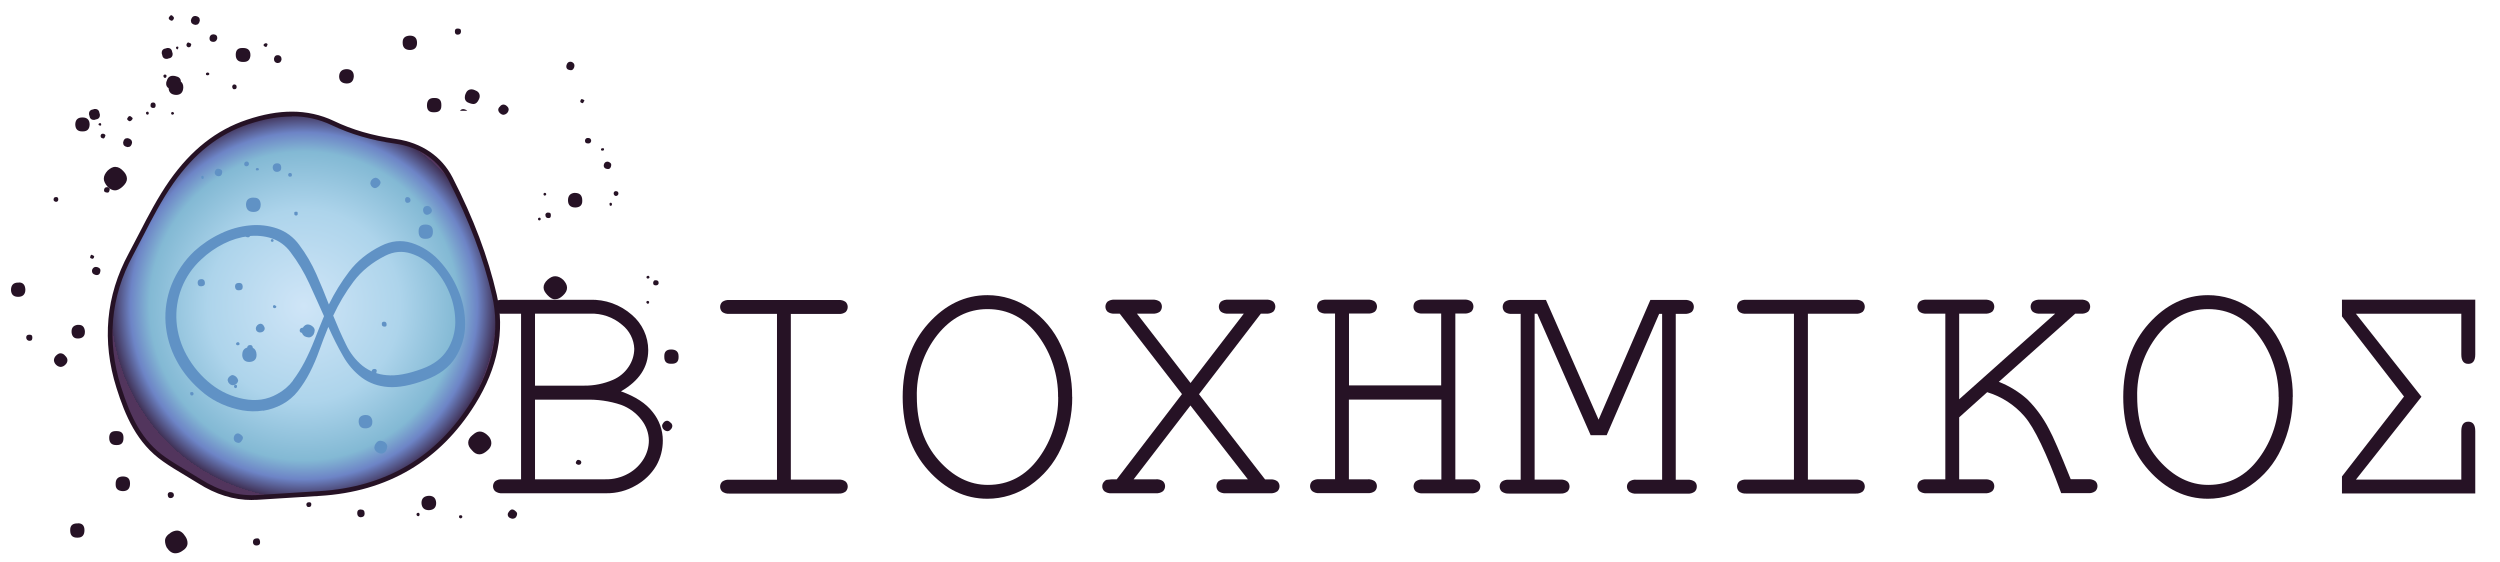 <?xml version="1.0" encoding="UTF-8"?>
<svg id="Layer_1" xmlns="http://www.w3.org/2000/svg" version="1.1" xmlns:xlink="http://www.w3.org/1999/xlink" viewBox="0 0 2364.9 531.5">
  <!-- Generator: Adobe Illustrator 30.0.0, SVG Export Plug-In . SVG Version: 2.1.1 Build 123)  -->
  <defs>
    <style>
      .st0 {
        fill: #6092c5;
      }

      .st1 {
        fill: #261225;
      }

      .st2 {
        fill: url(#radial-gradient);
        fill-rule: evenodd;
      }
    </style>
    <radialGradient id="radial-gradient" cx="287.5" cy="252.3" fx="287.5" fy="252.3" r="182.4" gradientTransform="translate(0 541.7) scale(1 -1)" gradientUnits="userSpaceOnUse">
      <stop offset="0" stop-color="#cfe5f7"/>
      <stop offset=".5" stop-color="#add4eb"/>
      <stop offset=".8" stop-color="#83b9d4"/>
      <stop offset=".9" stop-color="#6d84c6"/>
      <stop offset="1" stop-color="#403156"/>
      <stop offset="1" stop-color="#52355d"/>
    </radialGradient>
  </defs>
  <g>
    <path class="st1" d="M492.9,453.5v-156.7h-17.7c-2.4.2-4.8-.4-6.7-1.8-2.6-2.5-2.7-6.7-.2-9.4,0,0,.1-.1.2-.2,2-1.4,4.3-2,6.7-1.8h82.6c14.7-.6,29,4.6,40,14.3,9.7,8.3,15.4,20.5,15.4,33.3,0,16.1-8.6,29.1-25.8,39,13.7,4.9,23.7,11.4,30,19.6,6.2,7.6,9.6,17.1,9.6,26.9,0,8.4-2.1,16.7-6.3,24-4.7,7.8-11.3,14.1-19.2,18.5-8.5,5-18.2,7.5-28,7.4h-98.4c-2.4.2-4.8-.5-6.7-1.9-2.6-2.4-2.7-6.6-.3-9.2,0-.1.2-.2.3-.3,2-1.4,4.3-2,6.7-1.8h17.7ZM506,364.8h46.6c9.4.1,18.7-1.8,27.3-5.5,6-2.6,11.2-6.9,14.8-12.4,3.4-5,5.2-10.9,5.3-16.9-.3-8.9-4.6-17.3-11.6-22.8-8.4-7.2-19.2-10.9-30.2-10.5h-52.1v68ZM506,453.4h66.6c7.7.2,15.4-1.8,22.1-5.6,5.9-3.3,10.8-8.1,14.3-13.9,3.1-5.2,4.8-11.2,4.8-17.2-.1-7.1-2.6-13.9-6.9-19.4-4.9-6.5-11.7-11.5-19.3-14.3-11-3.7-22.6-5.3-34.1-4.9h-47.4v75.4Z"/>
    <path class="st1" d="M748.1,296.8v156.9h45.1c2.4-.2,4.8.4,6.7,1.8,2.6,2.4,2.7,6.6.3,9.2,0,.1-.2.2-.3.3-1.9,1.4-4.3,2.1-6.7,1.9h-103.3c-2.4.2-4.8-.5-6.7-1.9-2.6-2.5-2.7-6.7-.1-9.3,0,0,0,0,.1-.1,2-1.4,4.3-2,6.7-1.8h45.1v-156.9h-45.1c-2.4.2-4.8-.4-6.7-1.8-2.6-2.6-2.7-6.8,0-9.5,0,0,0,0,0,0,2-1.4,4.3-2,6.7-1.8h103.3c2.4-.2,4.8.4,6.7,1.8,2.6,2.5,2.7,6.7.2,9.4,0,0-.1.1-.2.2-2,1.4-4.3,2-6.7,1.8h-45.1Z"/>
    <path class="st1" d="M1014.3,375.5c.1,16.9-3.6,33.5-10.7,48.8-6.4,14.1-16.6,26.2-29.4,35-11.8,8.1-25.8,12.5-40.2,12.5-21.2,0-39.9-9-56-27-16.1-18-24.1-41.1-24.1-69.3,0-28.3,8.1-51.4,24.2-69.4,16.1-18,34.8-26.9,56-26.9,14.3,0,28.3,4.4,40.1,12.5,12.8,8.8,22.9,20.8,29.3,34.9,7.2,15.3,10.9,32,10.7,48.8ZM1000.9,375.5c.2-20.7-6.3-40.9-18.6-57.6-12.4-17-28.5-25.5-48.2-25.5-18.5,0-34.3,8.1-47.3,24.3-13.2,16.7-20.1,37.5-19.5,58.8,0,24.4,6.9,44.4,20.6,59.9,13.7,15.5,29.2,23.3,46.6,23.3,19.7,0,35.8-8.5,48.2-25.5,12.2-16.7,18.6-37,18.3-57.7Z"/>
    <path class="st1" d="M1134.2,372.9l62.5,80.6h5c2.4-.2,4.8.4,6.7,1.8,2.6,2.5,2.7,6.7.1,9.3,0,0,0,0-.1.1-1.9,1.4-4.3,2.1-6.7,1.9h-42.3c-2.4.2-4.8-.5-6.7-1.9-2.6-2.4-2.7-6.6-.3-9.2,0-.1.2-.2.3-.3,2-1.4,4.3-2,6.7-1.8h21l-54.3-69.8-53.7,69.8h21c2.4-.2,4.8.4,6.7,1.8,2.6,2.4,2.7,6.6.3,9.2,0,.1-.2.2-.3.3-1.9,1.4-4.3,2.1-6.7,1.9h-42c-2.4.2-4.8-.5-6.7-1.9-1.3-1.2-2.1-2.9-2-4.7,0-1.4.4-2.8,1.3-3.9.7-1,1.7-1.8,2.8-2.2,3.2-.5,6.4-.6,9.6-.5l61.7-80.6-58.9-76.1h-4.8c-2.4.2-4.8-.4-6.7-1.8-2.6-2.5-2.7-6.7-.2-9.4,0,0,.1-.1.2-.2,2-1.4,4.3-2,6.7-1.8h35.8c2.4-.2,4.9.4,6.9,1.8,2.6,2.5,2.7,6.7.2,9.4,0,0-.1.1-.2.2-2,1.4-4.4,2-6.9,1.8h-14.7l50.7,65.6,50.4-65.6h-14.7c-2.4.2-4.9-.4-6.9-1.8-2.6-2.5-2.7-6.7-.2-9.4,0,0,.1-.1.2-.2,2-1.4,4.5-2,6.9-1.8h35.8c2.4-.2,4.8.4,6.7,1.8,2.6,2.5,2.7,6.7.2,9.4,0,0-.1.1-.2.2-2,1.4-4.3,2-6.7,1.8h-5l-58.4,76.1Z"/>
    <path class="st1" d="M1363.2,378h-87.2v75.4h17.7c2.4-.2,4.8.4,6.8,1.8,2.6,2.5,2.7,6.7.1,9.3,0,0,0,0-.1.1-1.9,1.4-4.4,2.1-6.8,1.9h-45.7c-2.4.2-4.8-.5-6.7-1.9-2.6-2.4-2.7-6.6-.3-9.2,0-.1.2-.2.3-.3,2-1.4,4.3-2,6.7-1.8h14.9v-156.7h-8.1c-2.4.2-4.9-.4-6.9-1.8-2.6-2.6-2.7-6.8,0-9.5,0,0,0,0,0,0,2-1.4,4.5-2,6.9-1.8h39c2.4-.2,4.8.4,6.8,1.8,2.6,2.6,2.7,6.8,0,9.5,0,0,0,0,0,0-2,1.4-4.4,2-6.8,1.8h-17.7v68h87.2v-68h-17.5c-2.4.2-4.8-.4-6.7-1.8-1.4-1.2-2.1-3-2-4.8,0-1.8.6-3.6,2-4.8,2-1.4,4.4-2,6.8-1.8h39c2.4-.2,4.9.4,6.9,1.8,2.6,2.5,2.7,6.7.2,9.4,0,0-.1.1-.2.2-2,1.4-4.4,2-6.9,1.8h-8.2v156.9h14.9c2.4-.2,4.8.4,6.7,1.8,2.6,2.4,2.7,6.6.3,9.2,0,.1-.2.2-.3.3-1.9,1.4-4.3,2.1-6.7,1.9h-45.7c-2.4.2-4.8-.5-6.7-1.9-2.6-2.5-2.7-6.7-.1-9.3,0,0,0,0,.1-.1,2-1.4,4.4-2.1,6.8-1.8h17.5v-75.6Z"/>
    <path class="st1" d="M1519.8,411.7h-15.1l-50.5-114.9h-2.5v156.9h24.3c2.4-.2,4.8.4,6.7,1.8,2.6,2.4,2.7,6.6.3,9.2,0,.1-.2.2-.3.3-1.9,1.4-4.3,2.1-6.7,1.9h-48.6c-2.4.2-4.8-.5-6.8-1.9-2.6-2.5-2.7-6.7-.1-9.3,0,0,0,0,.1-.1,2-1.4,4.4-2,6.8-1.8h11.1v-156.9h-8.3c-2.4.2-4.8-.4-6.7-1.8-2.6-2.5-2.7-6.7-.2-9.4,0,0,.1-.1.2-.2,2-1.4,4.3-2,6.7-1.8h32.2l49.8,113.3,49-113.3h32.2c2.4-.2,4.9.4,6.9,1.8,2.6,2.5,2.7,6.7.2,9.4,0,0-.1.1-.2.2-2,1.4-4.4,2-6.9,1.8h-8.2v156.9h11c2.4-.2,4.9.4,6.9,1.8,1.4,1.2,2.1,3,2,4.8,0,1.8-.7,3.5-2,4.7-2,1.5-4.5,2.1-6.9,1.9h-48.3c-2.4.2-4.8-.5-6.8-1.9-2.6-2.4-2.8-6.4-.4-9.1.1-.1.3-.3.4-.4,2-1.4,4.4-2.1,6.9-1.8h24.3v-156.9h-2.8l-49.7,114.9Z"/>
    <path class="st1" d="M1710.2,296.8v156.9h45.1c2.4-.2,4.8.4,6.7,1.8,2.6,2.4,2.7,6.6.3,9.2,0,.1-.2.2-.3.3-1.9,1.4-4.3,2.1-6.7,1.9h-103.4c-2.4.2-4.8-.5-6.7-1.9-2.6-2.4-2.7-6.6-.3-9.2,0-.1.2-.2.3-.3,2-1.4,4.3-2,6.7-1.8h45.1v-156.9h-45.1c-2.4.2-4.8-.4-6.7-1.8-2.6-2.5-2.7-6.7-.2-9.4,0,0,.1-.1.2-.2,2-1.4,4.3-2,6.7-1.8h103.4c2.4-.2,4.8.4,6.7,1.8,2.6,2.5,2.7,6.7.2,9.4,0,0-.1.1-.2.2-2,1.4-4.3,2-6.7,1.8h-45.1Z"/>
    <path class="st1" d="M1853.3,394.9v58.5h24.3c2.4-.2,4.9.4,6.9,1.8,2.6,2.4,2.7,6.6.3,9.2,0,.1-.2.2-.3.3-2,1.5-4.4,2.1-6.9,1.9h-55.1c-2.4.2-4.8-.5-6.7-1.9-2.6-2.4-2.7-6.6-.3-9.2,0-.1.2-.2.3-.3,2-1.4,4.3-2,6.7-1.8h17.7v-156.7h-17.7c-2.4.2-4.8-.4-6.7-1.8-2.6-2.5-2.7-6.7-.2-9.4,0,0,.1-.1.2-.2,2-1.4,4.3-2,6.7-1.8h55.1c2.4-.2,4.9.4,6.9,1.8,2.6,2.5,2.7,6.7.2,9.4,0,0-.1.1-.2.2-2,1.4-4.4,2-6.9,1.8h-24.3v81l90.8-81h-14.3c-2.4.2-4.9-.4-6.9-1.8-2.6-2.5-2.7-6.7-.2-9.4,0,0,.1-.1.2-.2,2-1.4,4.4-2,6.9-1.8h38.7c2.4-.2,4.8.4,6.7,1.8,2.6,2.5,2.7,6.7.2,9.4,0,0-.1.1-.2.2-2,1.4-4.3,2-6.7,1.8h-5.4l-72.3,64.5c9.8,3.8,18.9,9.4,26.8,16.4,8.3,8.2,15.2,17.7,20.5,28,3.8,6.8,10.7,22.7,20.7,47.7h16.4c2.4-.2,4.9.4,6.9,1.8,2.6,2.4,2.7,6.6.3,9.2,0,.1-.2.2-.3.3-2,1.5-4.4,2.1-6.9,1.9h-25.4c-13.8-37.7-25.4-62-34.8-72.7-9.3-10.8-21.6-18.7-35.2-22.8l-26.5,23.8Z"/>
    <path class="st1" d="M2168.8,375.5c.1,16.9-3.6,33.5-10.7,48.8-6.4,14.1-16.5,26.2-29.4,35-11.8,8.1-25.8,12.5-40.1,12.5-21.2,0-39.9-9-56-27-16.1-18-24.1-41.1-24.1-69.3,0-28.3,8.1-51.4,24.2-69.4,16.1-18,34.8-26.9,56-26.9,14.3,0,28.3,4.4,40.1,12.5,12.8,8.8,22.9,20.8,29.4,34.9,7.2,15.3,10.9,32,10.7,48.8ZM2155.5,375.5c.2-20.7-6.3-40.9-18.6-57.6-12.4-17-28.5-25.5-48.2-25.5-18.5,0-34.3,8.1-47.4,24.3-13.2,16.7-20.2,37.5-19.6,58.8,0,24.4,6.9,44.4,20.6,59.9,13.7,15.5,29.2,23.3,46.6,23.3,19.7,0,35.8-8.5,48.2-25.5,12.3-16.7,18.8-37,18.5-57.7Z"/>
    <path class="st1" d="M2215.3,283.5h126.2v51.8c0,5.9-2.2,8.9-6.6,8.9s-6.6-3-6.6-8.9v-38.5h-99.7l62,78.5-62,78.4h99.7v-45.9c0-5.9,2.2-8.9,6.6-8.9s6.6,3,6.6,8.9v59h-126.1v-16.1l58.7-75.6-58.7-75.8v-15.9Z"/>
  </g>
  <path class="st2" d="M245,470.5c-20.7,1.5-39.2-4.4-56.5-15.3-10.9-6.9-22.2-13.1-32.9-20.5-24.2-16.7-34.9-41.8-43.3-68.4-13.7-43.4-10.3-85.3,11.4-125.4,12.5-23.1,23.4-47.1,38.6-68.7,18.4-26.1,41.5-46.5,72-56.6,26.6-8.9,54.3-11.6,80.6,1,19,9.1,38.7,14.3,59.4,17.3,22.6,3.2,41.5,15.2,51.8,35.2,18,35.1,32.8,71.7,41.6,110.4,8.5,36.8-.8,70.9-20.1,101.9-33.3,53.5-82.3,81.9-145.3,85.7-19.1,1.1-38.2,2.4-57.3,3.6Z"/>
  <path class="st1" d="M238.5,473c-17.6,0-34.3-5.2-51.2-15.9-4.1-2.6-8.4-5.2-12.5-7.6-6.8-4.1-13.8-8.2-20.4-12.9-25-17.3-36-43.6-44.2-69.6-14-44.4-10.1-87.2,11.5-127.2,3.4-6.3,6.8-12.8,10-19.1,8.6-16.7,17.6-34,28.7-49.9,20.5-29.1,44.4-47.9,73.1-57.5,15.5-5.2,29.4-7.7,42.7-7.7,13.7,0,27.2,2.9,39.6,8.8,17.5,8.4,36.2,13.8,58.8,17.1,24.2,3.5,43.2,16.4,53.5,36.4,20,39,33.6,75.2,41.8,110.9,7.9,34.3,1,69.2-20.4,103.6-33.4,53.7-82.9,82.8-147,86.7-12.9.8-25.7,1.6-38.5,2.4l-18.8,1.2c-2.2.2-4.5.2-6.7.2ZM276.1,110.2c-12.8,0-26.3,2.4-41.3,7.4-27.8,9.3-50.9,27.5-70.8,55.8-10.9,15.6-19.8,32.7-28.4,49.4-3.2,6.3-6.6,12.8-10,19.1-21,38.9-24.8,80.5-11.2,123.7,9.2,29.1,19.9,51.6,42.5,67.2,6.5,4.5,13.5,8.7,20.2,12.7,4.1,2.5,8.4,5.1,12.6,7.7,18.2,11.5,36.2,16.4,55.2,15l18.8-1.2c12.8-.8,25.7-1.6,38.5-2.4,62.6-3.8,110.9-32.2,143.5-84.6,20.8-33.4,27.4-67.1,19.8-100.2-8.1-35.3-21.7-71.2-41.5-109.9-9.6-18.7-27.4-30.8-50.1-34s-42.3-9-60.1-17.5c-11.8-5.6-24.7-8.5-37.7-8.4h0Z"/>
  <path class="st1" d="M144.3,102.1h1c1.1,0,1.7-.6,1.9-1.9v-1c0-1-.7-1.9-1.6-2.2h-1c-1.3,0-2,.7-2.2,2.2v1c0,.9.6,1.5,1.9,1.9Z"/>
  <path class="st1" d="M109.2,157.8c-2.4,0-4.8,1.2-7.4,3.6-2.4,2.6-3.6,5.1-3.6,7.7,0,2.1,1.1,4.5,3.2,7.1,2.4,2.6,4.8,3.9,7.4,3.9,2.2,0,4.5-1.2,7.1-3.5,2.8-2.6,4.2-5,4.2-7.4,0-2.6-1.2-5.1-3.5-7.4-2.4-2.6-4.8-3.9-7.4-3.9Z"/>
  <path class="st1" d="M164.5,106.9c0-.4-.4-.8-1.3-1h-.3c-.4,0-.8.3-1,1v.6c0,.4.3.8,1,1h.4c.4,0,.9-.3,1.3-1v-.6Z"/>
  <path class="st1" d="M110.7,421c4.1,0,6.1-2.2,6.1-6.5v-.6c0-4.1-2.1-6.1-6.4-6.1h-1c-4.1,0-6.1,2.1-6.1,6.4s2.1,6.8,6.4,6.8h1Z"/>
  <path class="st1" d="M92.4,252.8c-.6-.2-1.3-.3-1.9-.3-1.3,0-2.4.8-3.2,2.3-.2.5-.3,1.1-.3,1.6,0,1.7,1,2.9,2.9,3.5.5.2,1.1.3,1.6.3,1.6.1,3-1,3.2-2.6.2-.6.3-1.3.3-1.9,0-1.3-.8-2.2-2.6-2.9Z"/>
  <path class="st1" d="M139.4,108.5c.6,0,1.2-.4,1.3-1v-.6c0-.6-.4-1.2-1-1.3-.7,0-1.4.3-1.6,1v.3c0,.8.5,1.5,1.3,1.6Z"/>
  <path class="st1" d="M88.8,243.5c.2-.2.3-.4.3-.6,0-.6-.4-1.1-1.3-1.3-.4-.4-.8-.6-1-.6-.7,0-1.1.5-1.3,1.6-.2.2-.3.4-.3.6,0,.6.4,1.1,1.3,1.3.2.2.4.3.7.3.8,0,1.5-.5,1.7-1.3Z"/>
  <path class="st1" d="M157.5,55.7c.6,0,1.1,0,1.6-.3,2.8-.4,4.2-1.8,4.2-4.2,0-.6,0-1.1-.3-1.6-.4-2.8-1.8-4.2-4.2-4.2-.6,0-1.1,0-1.6.3-2.8.4-4.2,1.8-4.2,4.2,0,.6,0,1.1.3,1.6.4,2.8,1.8,4.2,4.2,4.2Z"/>
  <path class="st1" d="M167.4,501.9c-2.1.1-4.1.8-5.8,1.9-3.7,2.4-5.5,4.9-5.5,7.7,0,2.2.6,4.4,1.6,6.4,2.4,3.6,5,5.5,8.1,5.5,2.2,0,4.3-.7,6.1-1.9,3.6-2.1,5.5-4.7,5.5-7.7,0-2.2-.7-4.3-1.9-6.1-2.4-3.9-5.1-5.8-8.1-5.8Z"/>
  <path class="st1" d="M161,19c.3.4.8.6,1.3.6.7,0,1.3-.4,1.6-1,.4-.4.7-1,.6-1.6,0-.7-.4-1.3-1-1.6-.3-.6-.9-1-1.6-1-.4,0-.9.3-1.3,1-.5.4-.9,1-1,1.6,0,.9.5,1.7,1.4,2Z"/>
  <path class="st1" d="M164.5,468.4c0-1.9-1.1-2.9-3.2-2.9-1.2-.2-2.4.7-2.6,1.9,0,.2,0,.4,0,.6,0,2.1.9,3.2,2.6,3.2s3.2-1,3.2-2.9Z"/>
  <path class="st1" d="M116.5,450.7c-4.7,0-7.1,2.3-7.1,6.8v1c0,3.9,2.3,5.9,6.8,6.1,4.5,0,6.8-2.4,6.8-7.1s-2.1-6.6-6.4-6.8Z"/>
  <path class="st1" d="M545.7,439.1c.5.4,1,.6,1.6.6.7,0,1.4-.2,1.9-.6.4-.5.6-1,.7-1.6,0-.8-.3-1.5-1-1.9-.6-.3-1.2-.6-1.9-.6-.7,0-1.3.4-1.6,1-.4.5-.6,1-.7,1.6,0,.7.4,1.3,1,1.6Z"/>
  <path class="st1" d="M502.5,427.5h.7c.5,0,.9-.2,1-.7,0-.1,0-.2,0-.3v-1c0-.6-.4-1.1-1.3-1.3-.9-.1-1.7.4-1.9,1.3,0,1.4.5,2,1.6,2Z"/>
  <path class="st1" d="M453.5,429.8c2.4,0,4.8-1.2,7.4-3.5,2.6-2.1,3.9-4.5,3.9-7.1,0-2.7-1.2-5.3-3.2-7.1-2.6-2.6-5.2-3.9-7.7-3.9s-4.5,1.2-7.1,3.5c-2.6,2.1-3.9,4.5-3.9,7.1s1.2,4.7,3.5,7.1c2.1,2.6,4.5,3.9,7.1,3.9Z"/>
  <path class="st1" d="M327.9,79c4.3,0,6.5-2.3,6.8-6.8,0-4.3-2.2-6.6-6.5-6.8-4.7,0-7.2,2.3-7.4,6.8,0,4.3,2.4,6.6,7.1,6.8Z"/>
  <path class="st1" d="M432.9,32.8c2.1,0,3.2-1.1,3.2-3.2s-1.1-2.6-3.2-2.6-2.6,1-2.6,2.9.9,2.9,2.6,2.9Z"/>
  <path class="st1" d="M157.5,71.5c-.1-.6-.7-1-1.3-1h-.3c-.9.2-1.3.6-1.3,1.3v.3c.2,1.1.8,1.6,1.6,1.6h.3c.6-.3,1-.9,1-1.6v-.6Z"/>
  <path class="st1" d="M388.1,47.3c4.3-.2,6.4-2.5,6.4-6.8,0-4.5-2.3-6.8-6.8-6.8-4.5.2-6.8,2.3-6.8,6.1v.7c0,4.5,2.4,6.8,7.1,6.8Z"/>
  <path class="st1" d="M167.4,46.7h.3c.4,0,.8-.4,1-1.3v-.7c0-.3-.2-.6-.5-.6,0,0-.1,0-.1,0h-.6c-.4,0-.8.2-1,.6v.3c0,.7.3,1.4,1,1.6Z"/>
  <path class="st1" d="M196.4,71.2c.4,0,.7,0,1-.3.4-.2.7-.6.6-1,0-.2-.1-.5-.3-.7-.4-.4-.8-.6-1-.6-.5,0-.9,0-1.3.3-.4.2-.7.6-.6,1,0,.4.1.7.3,1,.4.2.8.3,1.3.3Z"/>
  <path class="st1" d="M178.1,44.7h.6c1,0,1.8-.6,1.9-1.6.2-.3.3-.6.3-1,0-.7-.6-1.2-1.9-1.6-.3-.2-.6-.4-1-.3-.6,0-1.2.7-1.6,1.9v.7c0,.8.6,1.5,1.6,1.9Z"/>
  <path class="st1" d="M157.5,77c-.2.6-.3,1.3-.3,1.9-.2,1.8.7,3.6,2.3,4.5.2,4.1,2.6,6.2,7.1,6.4,4.3,0,6.6-2.4,6.8-7.1,0-2.6-.8-4.4-2.3-5.5,0-2.8-1.7-4.5-5.1-5.2-.8-.2-1.7-.3-2.5-.3-3,0-5,1.7-5.8,5.1Z"/>
  <path class="st1" d="M221.3,84.4h.6c1,0,1.8-.6,1.9-1.6v-1c0-.9-.5-1.5-1.6-1.9h-.6c-.9,0-1.5.5-1.9,1.6v.7c0,1,.6,2,1.6,2.3Z"/>
  <path class="st1" d="M229.9,58.6h.6c4.1,0,6.2-2.2,6.4-6.4,0-4.5-2.3-6.8-6.8-6.8h-1c-4.1,0-6.1,2.1-6.1,6.4,0,4.5,2.3,6.8,6.8,6.8Z"/>
  <path class="st1" d="M201.3,39.6h.6c1.9,0,3.1-1.1,3.6-3.2v-.7c0-1.9-1.1-3-3.2-3.2h-.6c-1.9,0-3.1,1.1-3.5,3.2v.7c0,1.9,1,3,3.2,3.2Z"/>
  <path class="st1" d="M184.5,23.5h.6c2.1,0,3.4-1.3,3.9-3.9v-.6c0-2.2-1.3-3.4-3.9-3.9h-.6c-1.9,0-3.2,1.3-3.9,3.9v.6c0,2.1,1.3,3.4,3.9,3.9Z"/>
  <path class="st1" d="M262.8,59.6c1.9,0,3.1-1.1,3.5-3.2v-.6c.1-1.8-1.1-3.3-2.9-3.6h-1c-1.7,0-2.8,1.1-3.2,3.2v.6c-.1,1.8,1.1,3.3,2.9,3.6h.7Z"/>
  <path class="st1" d="M251.5,44.4c.6,0,1.1-.5,1.3-1.6.2-.2.3-.4.3-.6,0-.7-.4-1.1-1.3-1.3h-.3c-.8,0-1.4.4-1.9,1-.2.2-.3.4-.3.7,0,.6.5,1.2,1.6,1.6.2.2.4.3.6.3Z"/>
  <path class="st1" d="M487.4,483.2c-.8-.7-1.8-1.2-2.9-1.3-1.1,0-2.1.8-3.2,2.3-.6.7-1,1.6-1,2.6,0,1.4.9,2.7,2.2,3.2.7.4,1.5.6,2.2.7,1.4,0,2.7-.5,3.5-1.6.6-.9.9-1.9,1-2.9,0-1.2-.8-2.3-1.9-2.9Z"/>
  <path class="st1" d="M74.5,307.3h-1.3c-3.7.6-5.5,2.7-5.5,6.1v1c.4,3.9,2.4,5.8,5.8,5.8h1c3.9-.4,5.8-2.5,5.8-6.1v-1c-.5-3.9-2.4-5.8-5.8-5.8Z"/>
  <path class="st1" d="M405.8,469c-4.7.2-7.1,2.5-7.1,6.8.2,4.5,2.6,6.8,7.1,6.8,4.5-.2,6.8-2.5,6.8-6.8-.2-4.5-2.5-6.8-6.8-6.8Z"/>
  <path class="st1" d="M479.6,100.5c-.9-1-2.2-1.6-3.5-1.6-1.3.1-2.5.8-3.2,1.9-.9.7-1.5,1.8-1.6,2.9,0,1.4.8,2.7,1.9,3.6.8.7,1.8,1.2,2.9,1.3,2.8-.2,5-2.4,5.1-5.2-.1-1.1-.7-2.2-1.6-2.9Z"/>
  <path class="st1" d="M411.3,92.7h-1c-4.3,0-6.4,2.4-6.4,7.1,0,4.3,2,6.4,6.1,6.4h1c4.3,0,6.5-2,6.5-6.1v-1c0-4.3-2-6.4-6.1-6.4Z"/>
  <path class="st1" d="M435.8,487.4c-.4,0-.9.1-1.3.3-.2.4-.3.8-.3,1.3,0,.4.2.8.6,1,.4.3.8.4,1.3.3.2,0,.5-.2,1-.7.2-.2.3-.4.3-.6,0-.5-.3-1-.6-1.3-.3-.3-.6-.4-1-.4Z"/>
  <path class="st1" d="M395.9,485.1h-.3c-.8,0-1.5.5-1.6,1.3v.3c0,.6.4,1.2,1.3,1.6h.3c.7,0,1.1-.4,1.3-1.3v-.6c0-.6-.4-1.2-1-1.3Z"/>
  <path class="st1" d="M292.1,475.2c-1.1-.2-2.1.6-2.3,1.7,0,.2,0,.4,0,.5.2,1.5.9,2.2,1.9,2.2h.6c1.5,0,2.2-.9,2.2-2.6s-.9-1.9-2.6-1.9Z"/>
  <path class="st1" d="M243.5,509.3h-1c-2.1.2-3.2,1.3-3.2,3.2v.6c0,1.6,1.3,2.9,2.9,2.9.1,0,.2,0,.3,0h.6c1.9-.2,2.9-1.1,2.9-2.6v-1c-.2-2.1-1-3.2-2.5-3.2Z"/>
  <path class="st1" d="M341.4,481.9c-2.4,0-3.5,1.2-3.5,3.5s1.2,3.9,3.5,3.9c2.4-.2,3.5-1.3,3.5-3.2v-.6c0-2.4-1.2-3.5-3.5-3.5Z"/>
  <path class="st1" d="M619.8,269.9h1c1,0,1.9-.7,2.2-1.6v-1c0-1.3-.8-2-2.2-2.2h-1c-.9,0-1.5.6-1.9,1.9v1c0,1.1.6,1.7,1.9,1.9Z"/>
  <path class="st1" d="M525.1,283.1c2.6,0,5-1.2,7.4-3.5,2.6-2.4,3.9-4.8,3.9-7.4s-1.2-4.8-3.5-7.4c-2.6-2.4-5.2-3.5-7.7-3.5s-4.5,1.1-7.1,3.2c-2.6,2.4-3.9,4.8-3.9,7.4s1.2,4.5,3.5,7.1c2.6,2.8,5,4.2,7.4,4.2Z"/>
  <path class="st1" d="M612.4,287.3h.7c.4,0,.8-.4,1-1.3v-.3c0-.4-.3-.8-1-1h-.7c-.4,0-.8.3-1,1v.3c0,.4.4.9,1,1.3Z"/>
  <path class="st1" d="M538.3,66.1c.6.2,1.3.3,1.9.3,1.3,0,2.2-.9,2.9-2.6.2-.6.3-1.3.3-1.9,0-1.3-.8-2.4-2.3-3.2-.5-.2-1.1-.3-1.6-.3-1.7,0-2.9,1-3.5,2.9-.2.5-.3,1.1-.3,1.6-.1,1.6,1,3,2.6,3.2Z"/>
  <path class="st1" d="M612.4,263.5h.7c.6,0,1.2-.4,1.3-1,0-.7-.3-1.4-1-1.6h-.3c-.8,0-1.5.5-1.6,1.3,0,.6.4,1.2,1,1.3Z"/>
  <path class="st1" d="M551.2,94c-.2-.2-.4-.3-.7-.3-.6,0-1.1.4-1.3,1.3-.2.2-.3.4-.3.7,0,.8.5,1.5,1.3,1.6.2.2.4.3.6.3.7,0,1.1-.4,1.3-1.3.4-.4.7-.8.7-1,0-.6-.5-1-1.6-1.2Z"/>
  <path class="st1" d="M88.7,113.4c.6,0,1.1,0,1.6-.3,2.8-.4,4.2-1.8,4.2-4.2,0-.6,0-1.1-.3-1.6-.4-2.8-1.8-4.2-4.2-4.2-.6,0-1.1,0-1.6.3-2.8.4-4.2,1.8-4.2,4.2,0,.6,0,1.1.3,1.6.4,2.8,1.8,4.2,4.2,4.2Z"/>
  <path class="st1" d="M438.1,103.2c-1.2,0-2.3.6-2.9,1.6h6.8c-.6-.6-1.4-1.1-2.3-1.3-.5-.2-1.1-.3-1.6-.3Z"/>
  <path class="st1" d="M121.3,114c.4.4,1,.7,1.6.7,1.2-.4,2.2-1.3,2.6-2.6,0-.4-.3-.9-1-1.3-.4-.5-1-.9-1.6-1-.8,0-1.6.5-1.9,1.3-.4.3-.6.8-.7,1.3,0,.7.4,1.3,1,1.6Z"/>
  <path class="st1" d="M449,85.2c-.9-.4-1.9-.7-2.9-.7-2.8,0-4.7,1.5-5.8,4.5-.4,1-.6,2.1-.6,3.2,0,2.8,1.6,4.6,4.8,5.5,1,.4,2.1.6,3.2.7,2.4,0,4.2-1.6,5.5-4.8.4-.8.6-1.7.6-2.6,0-2.8-1.6-4.7-4.8-5.8Z"/>
  <path class="st1" d="M102.2,177.1h-1.3c-1,0-2,.6-2.2,1.6-.2.4-.3.8-.3,1.3,0,1,.6,1.8,1.6,1.9.5.2,1.1.3,1.6.3,1.1,0,1.7-.6,1.9-1.9.2-.4.3-.8.3-1.3,0-.9-.5-1.5-1.6-1.9Z"/>
  <path class="st1" d="M52.6,186.5c-1.1,0-1.7.6-1.9,1.9v.6c0,.9.7,1.5,1.9,1.9h.6c.9,0,1.5-.5,1.9-1.6v-1c0-1-.6-1.8-1.6-1.9h-1Z"/>
  <path class="st1" d="M27.7,316.6c-1.9,0-2.9.9-2.9,2.6s1.1,3.2,3.2,3.2,2.6-1.1,2.6-3.2-1-2.6-2.9-2.6Z"/>
  <path class="st1" d="M17.8,267.3h-.6c-4.5,0-6.8,2.4-6.8,7.1.2,4.3,2.5,6.4,6.8,6.4s6.8-2.3,6.8-6.8c-.2-4.5-2.2-6.8-6.1-6.8Z"/>
  <path class="st1" d="M93.2,117.5v.3c0,.4.4.8,1.3,1h.6c.3,0,.6-.2.6-.5,0,0,0-.1,0-.2v-.6c0-.4-.2-.8-.6-1h-.3c-.7-.1-1.4.3-1.6,1Z"/>
  <path class="st1" d="M95.2,128.8c0,1,.6,1.8,1.6,1.9.3.2.6.3,1,.3.6,0,1.2-.6,1.6-1.9.2-.3.4-.6.3-1,0-.6-.6-1.2-1.9-1.6h-.7c-.9,0-1.5.5-1.9,1.6v.7Z"/>
  <path class="st1" d="M77.8,124.3h.6c4.1,0,6.2-2.1,6.4-6.4,0-4.5-2.3-6.8-6.8-6.8s-6.6,2.2-6.8,6.4c0,4.5,2.2,6.8,6.4,6.8Z"/>
  <path class="st1" d="M120.3,139.1h.7c2.1,0,3.4-1.3,3.9-3.9v-.6c0-1.9-1.3-3.2-3.9-3.9h-.6c-2.2,0-3.4,1.3-3.9,3.9v.6c0,2.1,1.3,3.4,3.9,3.9Z"/>
  <path class="st1" d="M510.2,205.9c-.7,0-1.3.6-1.3,1.3s.6,1.3,1.3,1.3c.7,0,1.3-.6,1.3-1.3h0c0-.6-.3-1.2-1-1.3-.1,0-.2,0-.3,0Z"/>
  <path class="st1" d="M516,203.7c0,1.7,1,2.6,2.9,2.6s2.2-1,2.2-2.9-.9-2.3-2.6-2.3c-1.2-.2-2.4.7-2.6,1.9,0,.2,0,.4,0,.6Z"/>
  <path class="st1" d="M61.3,336.1c-1.1-1.2-2.6-1.9-4.2-1.9-1.3,0-2.7.8-4.2,2.3-1.1,1.1-1.8,2.6-1.9,4.2.1,1.7.9,3.4,2.2,4.5,1.1,1.1,2.6,1.8,4.2,1.9,1.7-.1,3.3-.9,4.5-2.2,1.2-1.1,1.9-2.6,1.9-4.2,0-1.5-.8-3-2.5-4.5Z"/>
  <path class="st1" d="M585,183.1c0-1.5-.8-2.3-2.6-2.3-1.1,0-2,1.1-1.9,2.2,0,0,0,0,0,0,0,1.2.9,2.3,2.1,2.4,1.2,0,2.3-.9,2.4-2.1,0-.1,0-.2,0-.3Z"/>
  <path class="st1" d="M634,399.6c-.7-.9-1.8-1.5-2.9-1.6-1.4,0-2.7.8-3.5,1.9-.7.8-1.2,1.8-1.3,2.9.2,2.8,2.4,5,5.2,5.1,1.1-.1,2.2-.7,2.9-1.6,1-.9,1.6-2.2,1.6-3.5-.1-1.3-.8-2.5-1.9-3.2Z"/>
  <path class="st1" d="M634.9,330.6c-4.3,0-6.5,2-6.5,6.1v1c0,4.3,2,6.4,6.1,6.4h1c4.3,0,6.4-2,6.4-6.1v-1c0-4.3-2.4-6.4-7.1-6.4Z"/>
  <path class="st1" d="M73.8,495.1h-.6c-4.5,0-6.8,2-6.8,6.1v.6c0,4.5,2.1,6.8,6.4,6.8h.7c4.3,0,6.4-2.4,6.4-7.1,0-4.3-2.1-6.5-6.1-6.5Z"/>
  <path class="st1" d="M578.9,193.1c0-.6-.3-1.2-1-1.3-.1,0-.2,0-.3,0-.5,0-.9.2-1,.7,0,.1,0,.2,0,.3v.3c0,1.1.3,1.6,1,1.6.9,0,1.3-.6,1.3-1.6Z"/>
  <path class="st1" d="M569.8,142.5h.3c.6,0,1.2-.3,1.3-1,0-.1,0-.2,0-.3,0-.5-.2-.9-.7-1-.1,0-.2,0-.3,0h-.3c-1.1,0-1.6.4-1.6,1.3,0,.7.5,1,1.3,1Z"/>
  <path class="st1" d="M544.1,182.4c-4.5.2-6.8,2.6-6.8,7.1s2.4,6.8,7.1,6.8c4.3-.2,6.4-2.3,6.4-6.1v-.6c0-4.7-2.3-7.1-6.8-7.1Z"/>
  <path class="st1" d="M515.4,185c.7,0,1.3-.6,1.3-1.3,0-.7-.6-1.3-1.3-1.3-.7,0-1.3.6-1.3,1.3,0,0,0,0,0,0,0,.6.3,1.2,1,1.3.1,0,.2,0,.3,0Z"/>
  <path class="st1" d="M571.1,156.7c0,1.4.9,2.6,2.3,2.9.6.2,1.3.3,1.9.3,1.3,0,2.1-.8,2.6-2.2.2-.6.3-1.3.3-1.9,0-1.1-.8-1.9-2.3-2.6-.4-.2-.8-.3-1.3-.3-1.5,0-2.8.9-3.2,2.3-.2.5-.3,1.1-.3,1.6Z"/>
  <path class="st1" d="M556.3,135.7c1.4.2,2.7-.8,2.9-2.2,0-.2,0-.5,0-.7-.2-1.5-1.2-2.3-2.9-2.3-1.4-.2-2.7.8-2.9,2.2,0,.2,0,.5,0,.7,0,1.5,1,2.3,2.9,2.3Z"/>
  <path class="st0" d="M356.4,350.9c0-1.3-.8-1.9-2.2-1.9s-2.6.8-2.6,2.3.6,2.3,1.9,2.3h.6c1.5,0,2.2-.9,2.2-2.6Z"/>
  <path class="st0" d="M363.5,417.9c-1.2-.6-2.5-.9-3.9-1-1.7,0-3.2,1.1-4.5,3.2-.6,1-.9,2.1-1,3.2,0,1.9,1.1,3.5,3.2,4.8,1,.6,2.1.9,3.2,1,2,0,3.9-1.1,4.8-2.9.6-1.2.9-2.5,1-3.9,0-1.7-1-3.2-2.9-4.5Z"/>
  <path class="st0" d="M181.8,370.9h-.6c-.9,0-1.3.3-1.3,1v.6c.2,1.1.6,1.6,1.3,1.6h.3c1.1,0,1.6-.6,1.6-1.9-.2-.9-.7-1.3-1.3-1.3Z"/>
  <path class="st0" d="M258.8,227.5c0-.7-.6-1.3-1.3-1.3s-1.3.6-1.3,1.3c0,.7.6,1.3,1.3,1.3.6,0,1.2-.3,1.3-1,0-.1,0-.2,0-.3Z"/>
  <path class="st0" d="M253.6,216.6c-1.5,0-2.3.9-2.3,2.6-.2,1.2.7,2.4,1.9,2.6.2,0,.4,0,.6,0,1.7,0,2.6-1,2.6-2.9,0-1.5-1-2.3-2.9-2.3Z"/>
  <path class="st0" d="M233.3,152.8c-1.5,0-2.3.9-2.3,2.6,0,1.1,1.1,2,2.2,1.9,0,0,0,0,0,0,1.2,0,2.3-1,2.3-2.3s-1-2.3-2.3-2.3h0Z"/>
  <path class="st0" d="M402.5,212.4c-4.3,0-6.5,2-6.5,6.1v.6c0,4.5,2,6.8,6.1,6.8h.6c4.5,0,6.8-2.1,6.8-6.4v-.7c0-4.3-2.4-6.4-7.1-6.4Z"/>
  <path class="st0" d="M250.4,311c0-1.1-.4-2.1-1-2.9-.7-1.2-1.9-1.9-3.2-1.9-2.3.4-4,2.2-4.2,4.5,0,.8.3,1.6.6,2.2.8,1,2,1.6,3.2,1.6.9,0,1.8-.2,2.6-.6,1.1-.6,1.9-1.7,2-2.9Z"/>
  <path class="st0" d="M225.3,360c-.5-2.6-2.5-4.7-5.2-5.2-1.1,0-2.1.6-2.9,1.3-1.1.9-1.8,2.2-1.9,3.5.2,1.2.7,2.4,1.6,3.2.8,1,2,1.5,3.2,1.6,2.6,0,4.9-1.9,5.2-4.5h0Z"/>
  <path class="st0" d="M243.3,161.2c1.1,0,1.6-.3,1.6-1s-.5-1.3-1.6-1.3c-.6,0-1.2.3-1.3,1,0,.1,0,.2,0,.3,0,.5.2.9.7,1,.1,0,.2,0,.3,0h.3Z"/>
  <path class="st0" d="M192.7,167.9v-.3c0-.6-.3-1.2-1-1.3-.1,0-.2,0-.3,0-.5,0-.9.2-1,.7,0,.1,0,.2,0,.3v.3c0,1.1.4,1.6,1.3,1.6.7,0,1-.5,1-1.3Z"/>
  <path class="st0" d="M239.8,186.9c-4.7,0-7.1,2.3-7.1,6.8.2,4.5,2.6,6.8,7.1,6.8,4.5,0,6.8-2.4,6.8-7.1-.2-4.3-2.3-6.4-6.1-6.4h-.6Z"/>
  <path class="st0" d="M207.9,159.9c-.6-.2-1.3-.3-1.9-.3-1.1,0-1.9.8-2.6,2.3-.2.4-.3.8-.3,1.3,0,1.5.9,2.8,2.3,3.2.5.2,1.1.3,1.6.3,1.4,0,2.6-.9,2.9-2.3.2-.6.3-1.3.3-1.9,0-1.3-.8-2.1-2.3-2.6Z"/>
  <path class="st0" d="M365.7,306.9c0-1.7-.8-2.6-2.3-2.6s-2.2.6-2.2,1.9v.6c0,1.5.9,2.2,2.6,2.2s1.9-.8,1.9-2.2Z"/>
  <path class="st0" d="M294.5,307.9c-1-.6-2.1-.9-3.2-1-1.9,0-3.5,1-4.8,3.1-.1,0-.2,0-.4,0-1.7.2-2.6,1.1-2.6,2.6-.1,1.1.7,2.1,1.8,2.2.1,0,.2,0,.3,0,.5,1.4,1.4,2.6,2.7,3.4,1.2.6,2.5.9,3.9,1,1.7,0,3.2-1,4.5-2.9.6-1.2.9-2.5,1-3.9,0-1.7-1.1-3.2-3.3-4.5Z"/>
  <path class="st0" d="M260.7,289.2c-.4-.4-1-.7-1.6-.6-.2,0-.4.2-.6.6-.2.3-.3.6-.3,1,0,.4.2.8.6,1,.4.3.8.4,1.3.3.2,0,.5-.2,1-.6.2-.2.3-.4.3-.6,0-.5-.2-.9-.7-1Z"/>
  <path class="st0" d="M227.5,411c-.7-.6-1.6-1-2.6-1-1.4,0-2.7,1-3.2,2.2-.4.7-.6,1.5-.6,2.3,0,1.4.5,2.7,1.6,3.5.9.6,1.9.9,2.9,1,1.2-.1,2.3-.8,2.9-1.9.7-.8,1.2-1.8,1.3-2.9,0-1.1-.7-2.1-2.3-3.2Z"/>
  <path class="st0" d="M346.1,392.6h-1c-3.9.4-5.8,2.4-5.8,5.8v1c.4,3.9,2.5,5.8,6.1,5.8h1c3.9-.4,5.8-2.4,5.8-5.8v-1.3c-.6-3.7-2.7-5.5-6.1-5.5Z"/>
  <path class="st0" d="M229.1,335.6c.2,4.5,2.5,6.8,6.8,6.8,4.5-.2,6.8-2.5,6.8-6.8-.1-3.3-1.3-5.5-3.5-6.5h0c-.2-1.8-1-2.7-2.3-2.7h-.6c-1.3,0-2.4,1.1-2.5,2.4-3,.8-4.6,3-4.6,6.7Z"/>
  <path class="st0" d="M221.7,364.6c-.3.4-.4.8-.3,1.3,0,.2.2.5.6,1,.2.2.4.3.6.3.5,0,1-.3,1.3-.6.2-.3.4-.6.3-1,0-.4-.1-.9-.3-1.3-.4-.2-.8-.3-1.3-.3-.4,0-.8.2-1,.6Z"/>
  <path class="st0" d="M224.9,323.7c-.6,0-1.2.4-1.6,1.3v.3c0,.6.4,1.1,1.3,1.3h.7c.6,0,1.2-.4,1.3-1v-.3c0-.8-.5-1.5-1.3-1.6h-.4Z"/>
  <path class="st0" d="M403.8,203.2c1.1,0,2.1-.4,2.9-1,1.2-.7,1.9-1.9,1.9-3.2,0-.8-.4-1.6-1-2.3-.7-1.2-2.1-2-3.5-1.9-.8,0-1.6.3-2.3.6-1,.8-1.6,2-1.6,3.2,0,.9.2,1.8.6,2.6.6,1.1,1.7,1.9,2.9,2Z"/>
  <path class="st0" d="M385.7,191.9c1.7-.2,2.6-1,2.6-2.3v-.6c-.2-1.7-1.3-2.6-3.2-2.6-1.3.2-1.9,1.1-1.9,2.6v.6c.2,1.5,1,2.3,2.2,2.3h.3Z"/>
  <path class="st0" d="M280.7,200.3h-1c-.9,0-1.3.3-1.3,1v1c0,1.1.6,1.6,1.9,1.6.9-.2,1.3-.7,1.3-1.3v-1c0-.9-.3-1.3-.9-1.3Z"/>
  <path class="st0" d="M232,221.6v.6c0,1.5.9,2.3,2.6,2.3s1.9-.9,1.9-2.6c.1-1.1-.6-2.1-1.7-2.2-.2,0-.4,0-.5,0-1.5.2-2.3.8-2.3,1.9Z"/>
  <path class="st0" d="M350.3,172.9c0,2.6,1.9,4.9,4.5,5.1,2.6-.5,4.7-2.5,5.2-5.1,0-1.1-.5-2.1-1.3-2.9-.9-1.1-2.2-1.8-3.5-1.9-1.2.2-2.4.7-3.2,1.6-.9.8-1.5,2-1.6,3.2Z"/>
  <path class="st0" d="M274.2,163.6c-1,0-1.7,1-1.6,1.9.2,1.1.6,1.6,1.3,1.6h.6c1.1,0,1.6-.4,1.6-1.3v-.6c0-1.1-.7-1.6-1.9-1.6Z"/>
  <path class="st0" d="M262.6,154.5h-1c-1.9,0-3.5,1.5-3.6,3.4,0,.2,0,.3,0,.5v.6c.4,2.4,1.7,3.6,3.9,3.6h.6c2.4-.4,3.5-1.6,3.5-3.6v-1c-.2-2.3-1.4-3.5-3.5-3.5Z"/>
  <path class="st0" d="M402.1,236.4c-1.5,0-2.3.9-2.3,2.6-.1,1.1.6,2.1,1.7,2.3.2,0,.4,0,.5,0,1.7,0,2.6-.8,2.6-2.2-.2-1.7-1.1-2.6-2.6-2.6Z"/>
  <path class="st0" d="M190.5,264.1h-.6c-1.6,0-2.9,1.3-2.9,2.9,0,.1,0,.2,0,.3v.6c.2,1.9,1.1,2.9,2.6,2.9h1c2.1-.2,3.2-1.1,3.2-2.6v-1c-.2-2.1-1.3-3.2-3.3-3.2Z"/>
  <path class="st0" d="M226.2,267.6c-2.6,0-3.9,1.2-3.9,3.5.2,2.4,1.3,3.5,3.2,3.5h.6c2.4,0,3.6-1.2,3.5-3.5s-1.2-3.5-3.5-3.5Z"/>
  <path class="st0" d="M248.8,388.4c-6.4,1-13,.9-19.4-.2-6.6-1.2-13.1-3.1-19.2-5.8-6-2.6-11.7-6-16.9-10.1-11.4-9.2-20.2-19.6-26.3-31.2-6-11-9.5-23.2-10.4-35.7-.8-12.2,1.1-24.5,5.6-35.9,4.8-12,12.1-22.9,21.5-31.8,7.5-6.8,15.9-12.5,25.1-16.8,8.7-4.2,18-6.8,27.5-7.7,8.8-.9,17.7.1,26.1,3,8.3,2.9,15.5,8.3,20.7,15.5,6.4,8.5,11.8,17.8,16.1,27.5,4.3,9.8,8.3,19.4,11.9,28.8,5.4-11,11.8-21.4,19.2-31.1,7.5-9.9,17.5-18,30.1-24.3,9.8-4.9,19.4-5.8,29-2.8,9.8,3.1,18.7,8.8,25.7,16.3,7.7,8.2,13.9,17.7,18.2,28.1,4.5,10.4,6.8,21.6,6.7,32.9,0,10.9-3.2,21.5-9,30.8-5.9,9.5-15.3,16.6-28.4,21.5-13.9,5.2-25.7,7.4-35.3,6.7s-17.9-3.7-24.9-8.8c-7.3-5.5-13.3-12.4-17.8-20.4-5.2-9-9.8-18.3-14-27.7-3.1,7.4-5.9,14.9-8.6,22.4-2.5,7.1-5.5,14.1-9,20.9-3.1,6.1-6.9,12-11.1,17.4-4,5.1-9.1,9.4-14.8,12.5-5.7,3.1-11.9,5.2-18.4,6.2ZM277,360c4.2-5.5,7.9-11.5,11.1-17.6,3.5-6.8,6.6-13.7,9.4-20.9,2.9-7.5,5.9-14.9,9-22.4-4.5-10-9.1-20.4-14-31-4.8-10.5-10.8-20.5-17.8-29.7-4.4-6-10.5-10.5-17.5-12.9-7.1-2.3-14.7-3-22.1-2.1-8.2,1-16.1,3.4-23.4,7.1-7.8,3.9-15,8.9-21.3,14.9-16.5,15.1-25.1,36.9-23.4,59.1.9,11.1,4.2,21.9,9.6,31.6,5.9,10.7,13.8,20,23.4,27.5,8.9,7,19.4,11.7,30.5,13.8,11.7,2.3,22.3.7,31.8-4.7,5.8-3.1,10.9-7.4,14.9-12.7ZM423.2,331c4.8-7.8,7.4-16.8,7.5-26,0-9.5-1.8-19-5.5-27.8-3.5-8.8-8.6-16.8-15-23.7-5.9-6.3-13.3-11.1-21.5-13.7-8.1-2.6-16.2-1.9-24.2,2.1-12.5,6.3-22.6,14.5-30.1,24.5-7.5,10-13.9,20.8-19.2,32.2,3.9,9.7,7.9,18.8,12.1,27.3,3.7,7.8,9,14.7,15.7,20.2,6.6,5.1,14.5,8.2,22.8,8.8,8.9.9,20.1-1.1,33.4-6,11.1-4,19.1-10.1,24-18.1h0Z"/>
</svg>